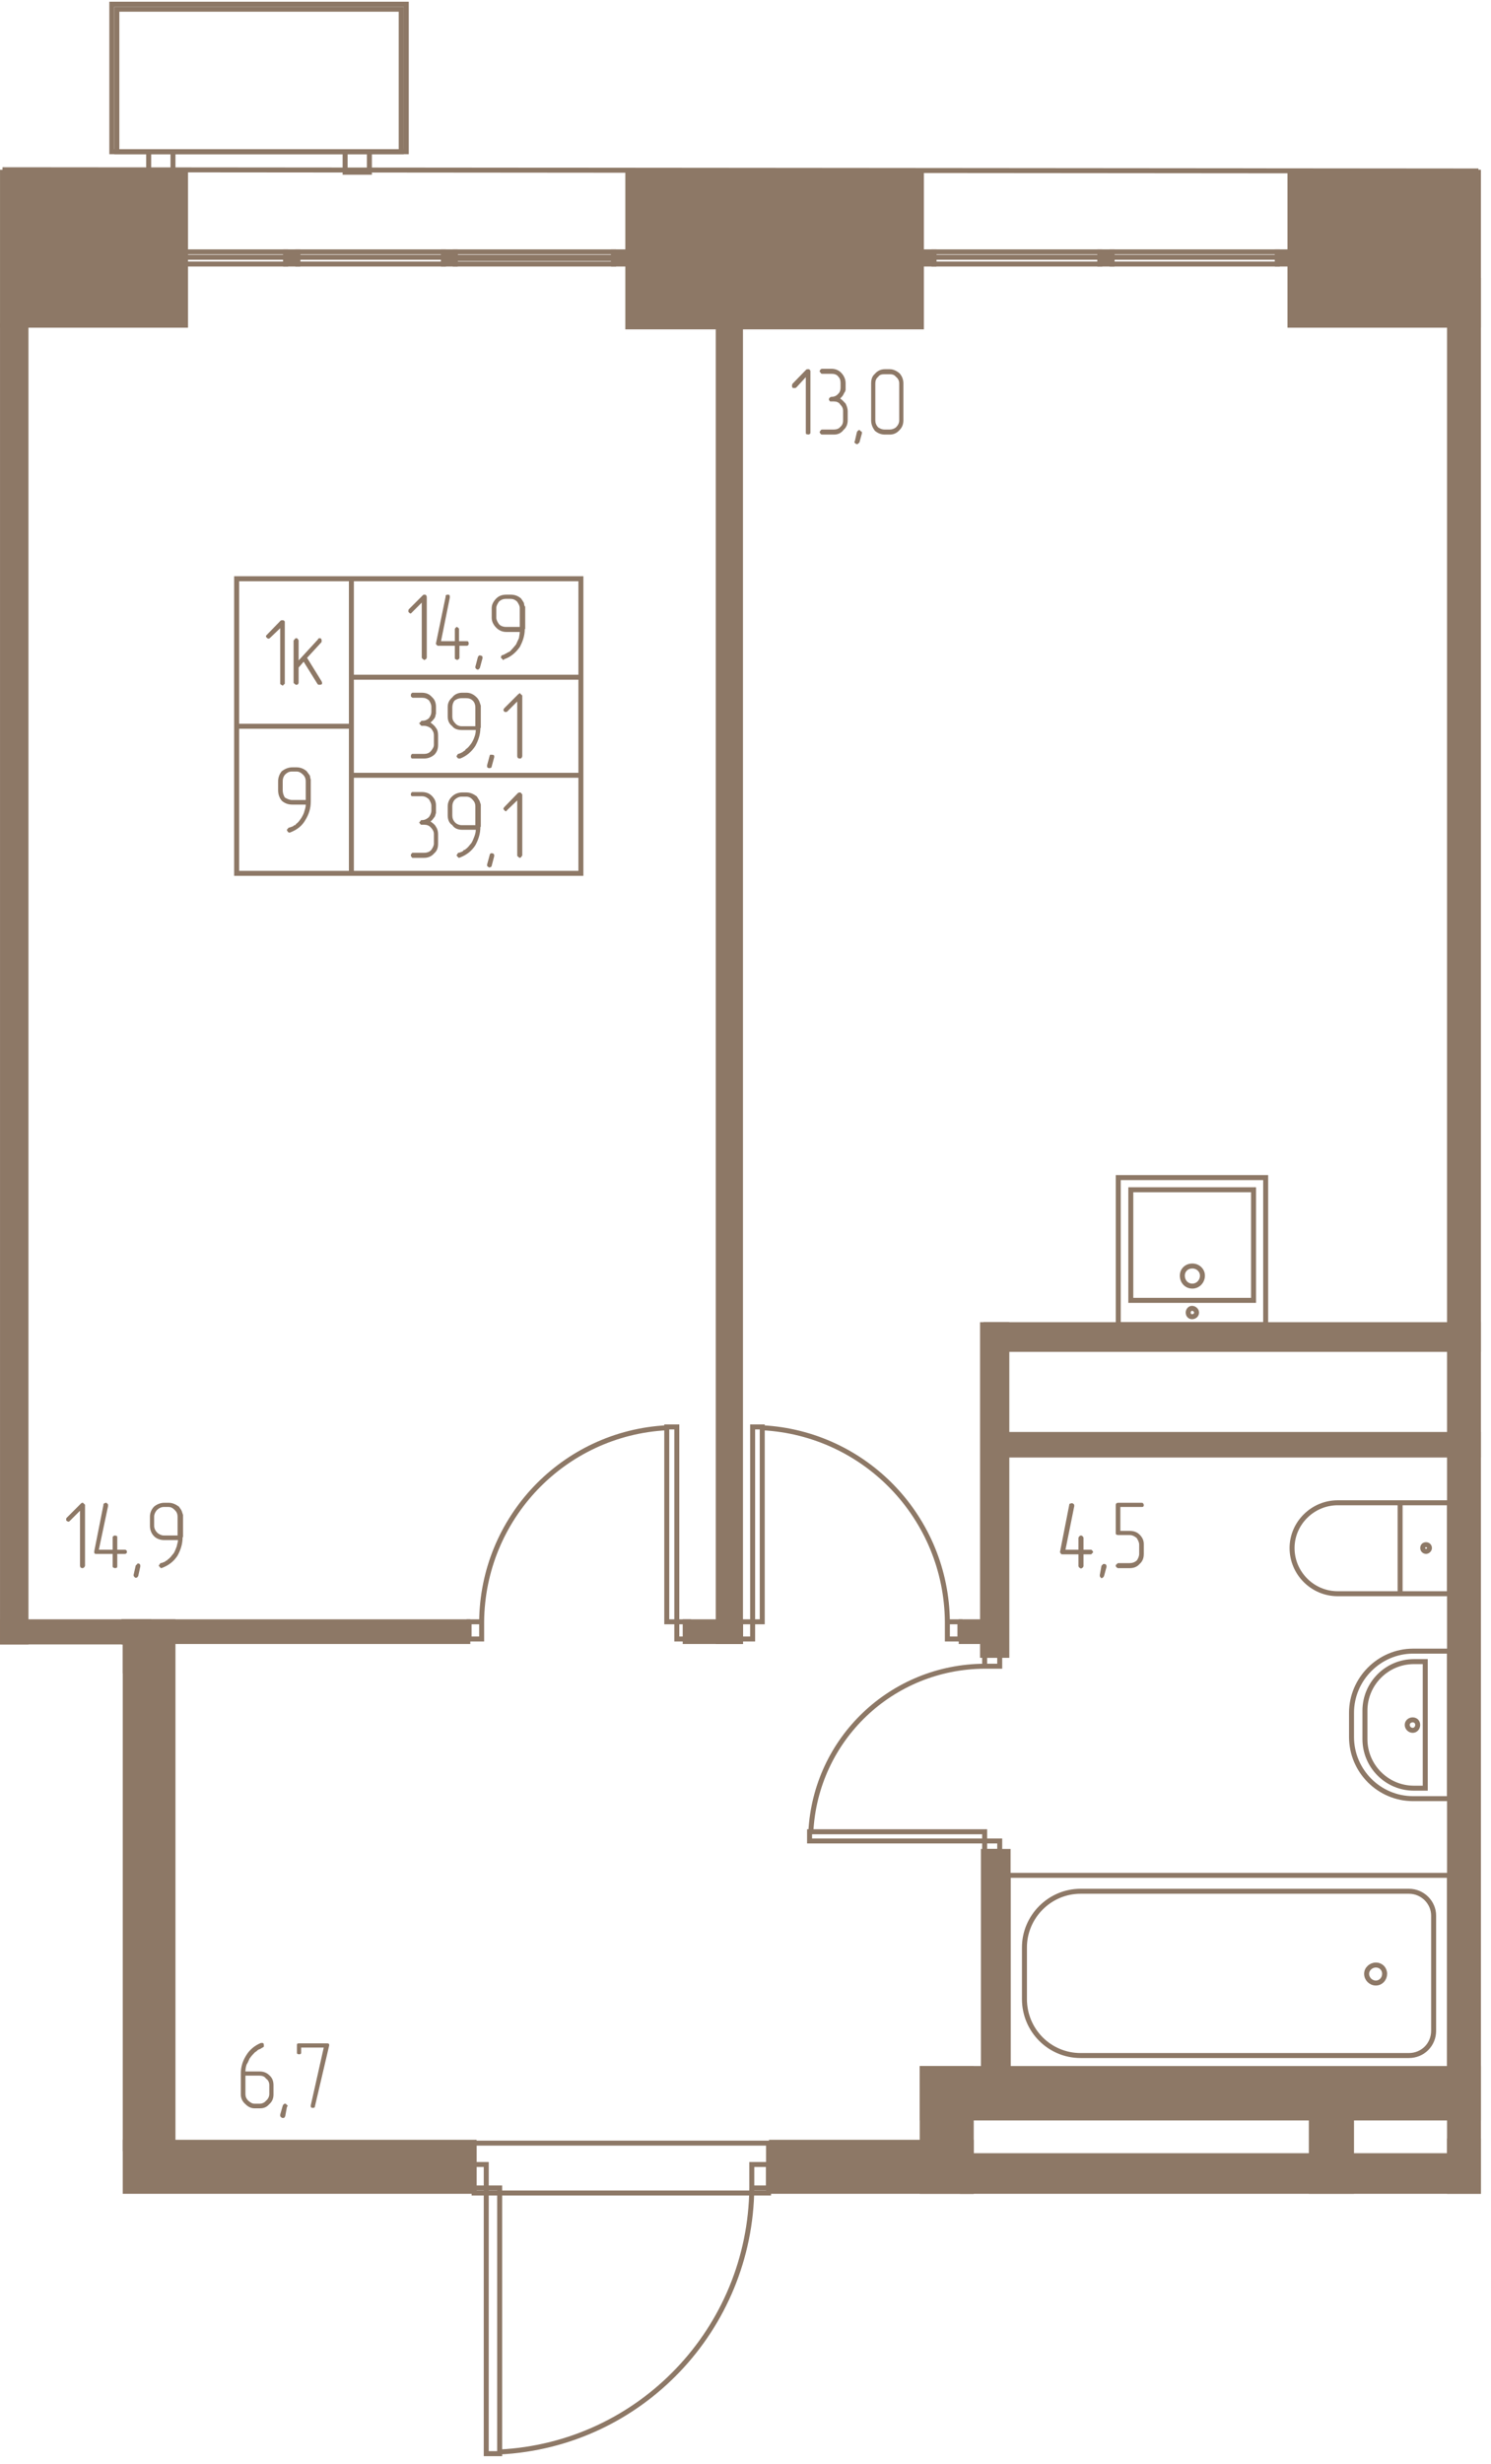 <svg width="356" height="588" viewBox="0 0 3560 5880" fill="none" xmlns="http://www.w3.org/2000/svg"><g fill="#8D7866" stroke="#8D7866" stroke-width="11.9"><path d="M62 777H6v3141h56V777z"/><path d="M299 3987h56v-117H6v48h293v69z"/><path d="M413 3870H296v48h3v1209h114V3870z"/><path d="M1132 5229H299v-117h833v117zM1842 5229h477v-117h-477v117z"/><path d="M2202 4936h117v293h-117v-293z"/><path d="M2202 4936h1328v118H2202v-118zM3530 5229h-69v-120h69v120z"/><path d="M3461 5229h69V669h-69v4560zM1117 3917H296v-47h821v47zM1768 3917h-132v-47h132v47z"/><path d="M1768 3917h-53V777h53v3140zM2348 3161h1182v59H2348v-59zM2348 3423h1182v49H2348v-49zM3227 5229h-96v-201h96v201z"/><path d="M3455 5229H2298v-85h1157v85zM291 601h-30v29h30v-29zM711 601h-29v29h29v-29zM1087 601h-28v29h28v-29zM1493 601h-28v29h28v-29zM3050 601h29v29h-29v-29zM2626 601h29v29h-29v-29zM2200 601h30v29h-30v-29z"/><path d="M443 411H6v365h437V411zM2200 416h-701v364h701V416zM3530 411h-450v365h450V411zM2404 3950h-58v-789h58v789zM2407 4418h-59v518h59v-518z"/><path d="M2295 3870h70v47h-70v-47z"/></g><g stroke="#8D7866" stroke-width="11.9"><path d="M1161 5855h32v-634h-32v634zM1161 5165h-40v56h40v-56zM1835 5165h-40v56h40v-56zM1795 5221c-3 336-266 613-602 630"/><path d="M1132 5114h703v119h-703v-119zM1616 3405h-24v465h24v-465zM1616 3911h28v-41h-28v41zM1120 3911h30v-41h-30v41zM1150 3870c2-247 195-450 442-463M1797 3405h23v465h-23v-465zM1797 3911h-29v-41h29v41zM2292 3911h-30v-41h30v41zM2262 3870c-2-247-195-450-442-463M3461 4292v-352h-87c-81 0-147 67-147 147v58c0 81 66 147 147 147h87z"/><path d="M3403 4267v-302h-27c-65 0-117 53-117 117v68c0 64 52 117 117 117h27z"/><path d="M3385 4116c0-7-5-12-12-12s-13 5-13 12 6 13 13 13 12-6 12-13zM3343 3803v-217h118v217h-118zM3343 3586v217h-149c-60 0-109-49-109-109 0-59 49-108 109-108h149z"/><path d="M3413 3694c0-5-4-8-8-8-5 0-8 3-8 8 0 4 3 8 8 8 4 0 8-4 8-8zM3461 4475v468H2407v-468h1054z"/><path d="M3423 4571v275c0 33-26 59-59 59h-784c-74 0-134-60-134-135v-123c0-73 60-134 134-134h784c33 0 59 27 59 58v0z"/><path d="M3306 4710c0 12-9 22-21 22s-22-10-22-22 11-21 22-21c12 0 21 9 21 21zM2700 3103h293v-264h-293v264z"/><path d="M3022 3161h-352v-351h352v351z"/><path d="M2847 3069c13 0 24-11 24-25 0-13-11-23-24-23-14 0-24 10-24 23 0 14 10 25 24 25zM2846 3142c6 0 11-4 11-10 0-5-5-10-11-10-5 0-9 5-9 10 0 6 4 10 9 10zM279 362h679V22H279v340z"/><path d="M970 362H267V10h703v352zM355 362h58v49h-58v-49zM824 362h58v49h-58v-49zM3530 408L6 405M291 601h391v13H291v-13zM682 614H291v16h391v-16zM711 601h348v13H711v-13zM1059 614H711v16h348v-16zM1087 601h378v13h-378v-13zM1087 617h378v13h-378v-13zM3050 601h-395v13h395v-13zM2655 614h395v16h-395v-16zM2626 601h-396v13h396v-13zM2230 614h396v16h-396v-16zM1933 4393v-22h418v22h-418zM2387 4393v25h-36v-25h36zM2387 3950v26h-36v-26h36zM2351 3976c-222 1-404 174-415 396M1387 1381H839v235h548v-235zM1387 1616H839v234h548v-234zM1387 1850H839v234h548v-234zM839 1381H565v352h274v-352zM839 1733H565v351h274v-351z"/></g><g fill="#8D7866"><path d="M203 3736c0 2-2 4-3 5 0 0-2 1-3 1-2 0-3-1-4-1-1-1-2-3-2-5v-131l-24 24c-1 1-2 2-3 2-3 0-3-1-5-2-1 0-1-3-1-4 0 0 0-2 1-3l34-34c2-2 3-2 4-2s2 0 3 2c1 1 3 2 3 3v145zm77-38h17c2 0 3 0 4 1 2 1 2 2 2 5 0 1 0 2-2 3-1 1-2 1-4 1h-17v28c0 2 0 4-1 5-1 0-3 1-5 1 0 0-1-1-3-1-2-1-2-3-2-5v-28h-39c-2 0-3 0-4-1s-1-3-1-3v-2l22-111c0-2 0-3 1-3l4-2c2 0 3 0 4 2 2 1 2 2 2 4v2l-22 104h33v-28c0-1 0-3 1-4 2-1 3-2 4-2s3 1 5 1c1 1 1 3 1 5v28zm55 40v-1c0-2 0-3-1-4-1-2-3-2-4-2-2 0-2 0-3 2-1 1-3 2-3 3l-5 22v1c0 2 1 3 2 4 0 1 3 2 3 2 2 0 3-1 4-1 0-1 1-2 2-3l5-23zm89-74v-45c0-6-2-11-6-15-5-5-9-8-16-8h-11c-6 0-12 3-17 8-3 4-6 9-6 15v22c0 6 3 12 8 17 4 3 9 6 15 6h33zm12 4c0 17-5 31-12 44-9 14-21 23-36 29l-3 1c-1 0-2-1-3-2-1-2-3-3-3-4s2-2 2-3 1-1 2-3c4 0 6-2 10-3l4-3h1l3-3c5-3 9-9 14-15 3-5 5-11 7-16 1-6 3-10 3-15h-33c-9 0-18-3-24-9-7-7-10-16-10-25v-22c0-8 3-17 10-24 6-5 15-9 24-9h11c9 0 17 4 24 9 3 4 6 8 7 11l2 6 1 3v53h-1zM586 4953v44c0 6 2 11 7 16 5 4 9 7 15 7h12c6 0 12-3 15-7 5-4 8-10 8-16v-22c0-6-3-12-8-15-3-5-9-7-15-7h-34zm-11-5c0-15 4-29 12-42 8-14 21-25 36-31h3c1 0 2 0 3 1 1 2 1 3 1 5v3c-1 1-2 1-3 2l-2 1-3 2-5 2c-2 1-4 4-8 6-4 4-8 8-13 15-2 4-4 10-7 14-2 6-3 11-3 17h34c9 0 17 3 23 9 7 6 10 14 10 24v22c0 9-3 17-10 23-7 8-14 10-23 10h-12c-8 0-15-3-22-10-7-6-11-14-11-23v-50zm110 80l2-3c0-1-2-2-3-3-1-2-2-2-3-2s-3 0-4 2c-1 0-1 1-2 3l-6 21v3c0 1 1 2 2 3 2 2 3 2 4 2h3c2-2 2-3 3-4l4-22zm101-147l-34 145s0 2-1 3l-3 1c-2 0-3 0-5-1-1-1-1-3-1-4v-1l31-138h-54v12c0 1 0 2-1 3s-3 1-5 1c0 0-1 0-3-1-1-1-1-2-1-3v-18c0-3 1-4 4-4h67c3 0 4 0 5 1s1 2 1 3v1zM2587 3698h17c1 0 2 0 3 1s3 3 3 5c0 1-2 2-3 3 0 2-2 2-3 2h-17v28c0 1-1 3-2 4-1 0-3 2-4 2s-2-2-4-2c0-1-2-2-2-4v-28h-38c-2 0-4 0-4-2-1-1-2-2-2-3v-1l22-112c0-2 1-3 2-3l4-1c1 0 2 0 3 1 2 1 3 2 3 5v1l-21 104h31v-28c0-1 1-2 1-3 2-2 4-3 5-3s3 1 3 1c2 2 3 3 3 5v28zm55 41v-1c0-3-1-4-2-5-2-1-3-1-4-1s-2 0-3 1-1 2-3 3l-4 22v2c0 1 0 2 1 3s2 3 3 3c2 0 3-2 4-2 1-1 1-2 2-3l6-22zm89-31c0 10-3 18-10 24-6 7-14 10-24 10h-27c-2 0-3-1-4-2-2-2-2-3-2-4s0-2 2-3c1-1 2-3 4-3h27c7 0 12-2 17-6 3-4 6-10 6-16v-22c0-6-3-11-6-16-5-4-10-7-17-7h-27c-3 0-6-1-6-4v-67c0-5 3-6 6-6h55c2 0 3 0 4 1s2 3 2 5c0 1-1 2-1 3-1 1-3 1-5 1h-50v57h22c10 0 18 3 24 9 7 7 10 14 10 23v23zM1935 1031c0 3 0 4-2 5-1 0-2 1-3 1s-3-1-5-1c-1-1-1-3-1-5V900l-23 25c-2 1-3 1-5 1-1 0-3 0-4-1-1-2-1-3-1-5 0 0 0-1 1-4l33-34c1-1 3-1 5-1 1 0 2 0 3 1 2 2 2 3 2 5v144zm71-80c5 3 9 8 13 12 3 6 5 12 5 18v22c0 9-3 17-10 23-6 8-14 11-23 11h-28c-2 0-3-1-4-2-1-2-2-3-2-4s1-2 2-3c0-2 3-3 4-3h28c6 0 12-2 15-6 5-4 7-9 7-16v-23c0-5-2-10-7-15-3-5-9-7-15-7h-6c-1 0-4 0-4-1-1-2-2-3-2-4s1-2 1-3c1-1 3-3 5-3 6 0 12-2 16-7 4-3 6-9 6-15v-11c0-7-2-12-6-16-4-5-10-6-16-6h-22c-2 0-3-1-4-3-1-1-2-2-2-3s1-3 2-4c0-1 3-2 4-2h22c9 0 17 3 23 9 7 7 11 16 11 25v17l-1 2c0 3-2 3-3 6-2 5-5 8-9 12zm52 83v-2c0-2-2-3-3-3-1-1-2-3-3-3-2 0-3 2-4 2-1 1-1 2-2 3l-5 22-1 1c0 2 1 3 2 4 2 1 3 2 4 2s2-1 3-1c1-1 1-2 3-3l6-22zm99-31c0 9-3 17-9 23-7 8-15 11-24 11h-11c-9 0-17-3-24-9-6-8-9-16-9-25v-88c0-9 2-17 9-23 6-7 14-11 24-11h11c9 0 17 4 24 10 6 7 9 15 9 24v88zm-10 0v-88c0-7-3-12-8-16-4-5-9-6-15-6h-12c-6 0-12 1-15 6-5 4-7 9-7 16v88c0 6 2 12 7 17 5 3 9 5 15 5h12c6 0 11-2 15-5 5-5 8-10 8-17zM1019 1569c0 1-1 3-2 4-1 0-3 2-4 2s-2-2-3-2c-1-1-3-2-3-4v-131l-23 23-3 3c-3 0-4-2-5-3-1 0-1-2-1-3 0 0 0-3 1-4l34-34c1-1 2-1 3-1 2 0 3 0 4 1s2 3 2 5v144zm78-39h16c2 0 4 0 5 1 1 2 1 3 1 5 0 1 0 3-1 3-1 2-3 2-5 2h-16v28c0 1 0 3-2 4-1 0-2 2-4 2 0 0-1-2-4-2-1-1-1-2-1-4v-28h-40c-1 0-2 0-3-2-2-1-2-2-2-3v-1l23-111c0-3 0-3 1-4l3-1c3 0 4 0 5 1s1 3 1 5v1l-21 104h33v-28c0-1 0-2 1-3l3-3c2 0 4 2 5 3 1 0 1 2 1 3v28h1zm55 41v-1c0-3 0-4-2-5-1 0-2-1-4-1-1 0-3 0-3 1-1 1-2 3-2 3l-6 23v1c0 1 0 2 1 3 1 2 4 3 5 3s2-1 2-1c2-2 3-3 3-4l6-22zm89-75v-45c0-6-3-10-6-15-5-5-10-7-17-7h-10c-6 0-12 2-17 7-3 5-6 9-6 15v23c0 5 3 11 7 16 4 4 10 6 16 6h33zm12 5c0 16-5 30-12 43-10 14-22 24-37 29l-2 2c-1 0-3-2-3-3-2-1-3-2-3-3s1-3 1-4 2-1 3-2c3 0 6-3 9-4l5-3h1l3-2c4-4 9-10 14-16 2-4 4-9 7-15 1-6 2-11 2-15h-32c-10 0-18-4-24-10-7-7-11-15-11-24v-23c0-8 4-16 11-23 6-6 14-9 24-9h10c10 0 18 3 25 9 2 3 5 7 7 11l1 6 2 3v53h-1zm-224 224c4 3 9 7 12 12 4 5 5 11 5 18v22c0 9-2 17-9 24-6 5-14 9-24 9h-28c-1 0-2 0-3-1-1-2-1-3-1-5 0 0 0-1 1-3s2-2 3-2h28c6 0 12-2 16-7s7-9 7-15v-22c0-8-3-12-7-17-4-3-10-6-16-6h-6c-1 0-2-1-3-2-1-2-3-3-3-4s2-2 3-3c0-1 2-3 3-3 8 0 12-2 17-6 3-4 6-9 6-16v-11c0-6-3-12-6-16-5-4-9-6-17-6h-22c-1 0-2-2-3-2-1-1-1-3-1-4 0-2 0-2 1-4 1-1 2-2 3-2h22c10 0 18 3 24 10 7 6 10 14 10 24v16l-1 3c0 2-1 5-2 7-3 4-5 7-10 11l1 1zm106 8v-45c0-6-2-12-6-16s-9-6-16-6h-11c-6 0-12 2-17 6-3 4-5 10-5 16v22c0 6 2 11 7 16 3 4 9 7 15 7h33zm12 4c0 16-5 30-12 43-9 14-21 24-36 30h-3c-1 0-2 0-3-1s-3-3-3-5c0-1 2-2 2-2 0-1 1-3 2-3 4-1 6-2 10-4l4-3 2-1 2-3c5-3 9-8 14-15 3-5 5-9 7-15 2-5 3-11 3-16h-33c-9 0-18-2-23-9-8-6-11-14-11-23v-23c0-9 3-16 11-23 5-7 14-11 23-11h11c9 0 17 4 24 11 3 3 5 6 7 11l2 6 1 3v53h-1zm33 71v-3c0-1 0-2-1-3-2-1-4-1-5-1h-4c0 1-1 2-1 3l-6 22v3c0 1 0 2 2 3 1 1 2 1 4 1 1 0 1 0 3-1 1 0 2-1 2-3l6-22v1zm67-4c0 3-2 4-2 5-1 1-2 1-4 1 0 0-3 0-4-1s-2-3-2-5v-130l-24 24c-1 1-2 1-3 1s-4 0-4-1c-1-1-2-3-2-4s1-2 2-4l33-33c2-1 3-3 4-3s2 2 3 3 3 2 3 3v145-1zm-218 157c4 3 9 6 12 12 4 6 5 12 5 18v22c0 9-2 17-9 23-6 7-14 11-24 11h-28c-1 0-2-1-3-3-1-1-1-2-1-3s0-3 1-3c1-2 2-3 3-3h28c6 0 12-2 16-6 4-5 7-11 7-16v-23c0-6-3-11-7-15-4-5-10-7-16-7h-6c-1 0-2 0-3-1-1-2-3-3-3-5 0 0 2-1 3-3 0-2 2-2 3-2 8 0 12-3 17-7 3-4 6-10 6-16v-11c0-6-3-11-6-16-5-4-9-7-17-7h-22c-1 0-2 0-3-1s-1-3-1-4 0-2 1-3c1-2 2-2 3-2h22c10 0 18 3 24 9 7 7 10 14 10 23v18l-1 3c0 1-1 3-2 6-3 3-5 8-10 11l1 1zm106 8v-45c0-6-2-11-6-15-4-5-9-8-16-8h-11c-6 0-12 3-17 8-3 4-5 9-5 15v22c0 6 2 12 7 17 3 3 9 6 15 6h33zm12 4c0 17-5 31-12 44-9 14-21 23-36 29l-3 1c-1 0-2-1-3-2-1-2-3-3-3-4s2-2 2-3 1-1 2-3c4 0 6-2 10-3l4-4h2l2-2c5-3 9-9 14-15 3-5 5-11 7-16 2-6 3-10 3-15h-33c-9 0-18-3-23-11-8-5-11-14-11-23v-22c0-8 3-17 11-24 5-5 14-9 23-9h11c9 0 17 4 24 9 3 4 5 8 7 11l2 6 1 3v53h-1zm33 70v-1c0-2 0-3-1-4-2-2-4-2-5-2s-3 0-4 2c0 1-1 1-1 3l-6 22v1c0 2 0 3 2 4 1 1 2 2 4 2 1 0 1-1 3-1 1-1 2-2 2-3l6-23zm67-2c0 1-2 3-2 3-1 2-2 3-4 3 0 0-3-1-4-3-1 0-2-1-2-3v-131l-24 23c-1 1-2 3-3 3s-4-2-4-3c-1-1-2-2-2-3s1-3 2-4l33-34c2-1 3-1 4-1s2 0 3 1c1 2 3 3 3 4v145zM680 1630c0 1 0 3-2 3-1 1-2 3-3 3s-3-2-5-3c-1 0-1-2-1-3v-131l-24 23c-1 1-2 2-4 2-1 0-3-1-4-2s-2-3-2-4 1-2 2-3l33-34c1-1 3-1 4-1 2 0 3 0 4 1 2 1 2 3 2 3v146zm54-59l34 55 1 3c0 2 0 3-1 4-2 1-3 1-5 1h-3l-2-2-33-53-12 14v36c0 1-1 3-1 3-1 2-3 2-5 2-1 0-2 0-3-2-1 0-3-2-3-3v-100c0-1 2-3 3-4 1-2 2-2 3-2 2 0 3 0 4 2 1 1 2 2 2 4v47l46-50c1-3 2-3 5-3 1 0 2 0 3 2 1 1 1 2 1 4s0 3-1 4l-34 37 1 1zM730 1909v-45c0-6-2-11-6-15-5-5-10-8-16-8h-11c-7 0-12 3-17 8-3 4-5 9-5 15v22c0 6 2 12 5 17 5 3 11 6 17 6h33zm12 4c0 17-5 31-13 44-8 14-20 23-35 29l-3 1c-1 0-2-1-4-2 0-2-2-3-2-4s0-2 2-3c0-1 1-1 2-3 3 0 6-2 10-3l4-3h2l2-3c5-3 9-9 13-15 3-5 6-11 7-16 2-6 3-10 3-15h-32c-10 0-18-3-25-9-6-7-9-16-9-25v-22c0-8 3-17 9-24 7-5 15-9 25-9h10c10 0 18 4 24 9 3 4 6 8 8 11l1 6 1 3v53z"/></g></svg>